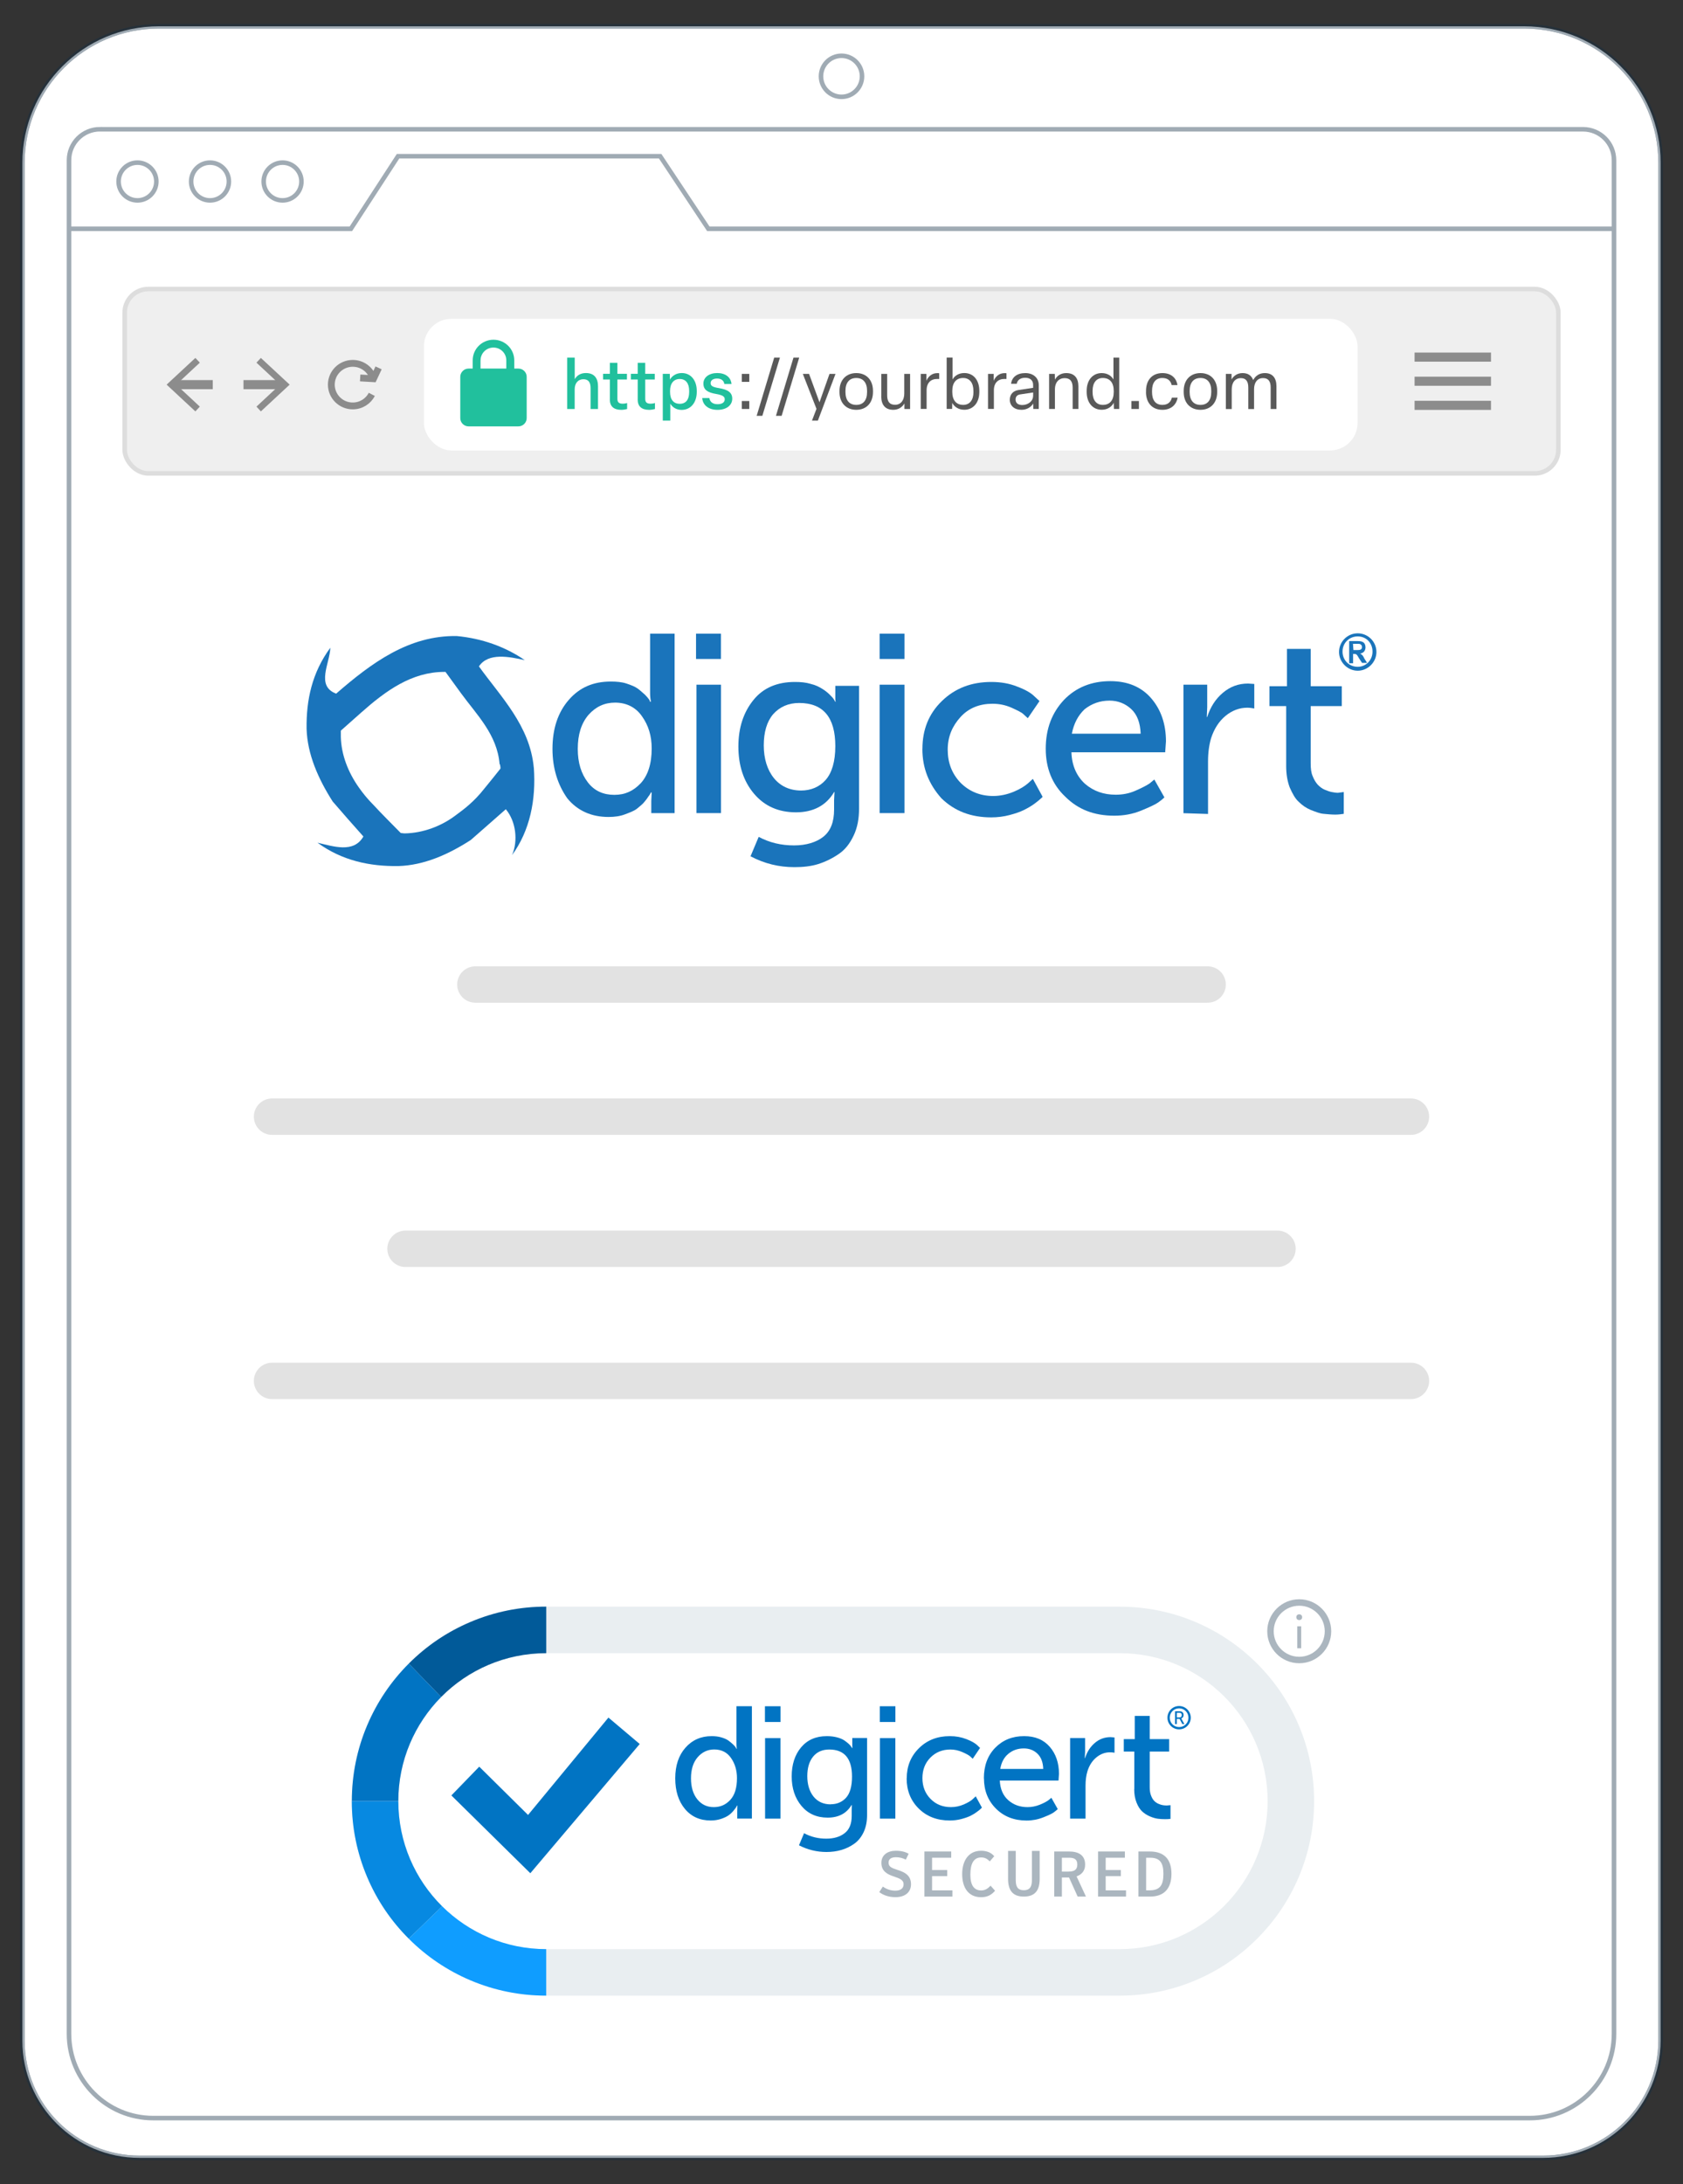 <?xml version="1.0" encoding="UTF-8"?><svg id="Layer_1" xmlns="http://www.w3.org/2000/svg" viewBox="0 0 370 480"><rect x="0" y="0" width="370" height="480" fill="#333333" stroke="none"/><defs><style>.cls-1{stroke-width:1.5px;}.cls-1,.cls-2,.cls-3,.cls-4{stroke-miterlimit:10;}.cls-1,.cls-3{stroke:#8c8c8c;}.cls-1,.cls-3,.cls-5,.cls-4,.cls-6{fill:none;}.cls-7{fill:#fff;}.cls-8{fill:#21c09d;}.cls-9{fill:#015a99;}.cls-10{fill:#8c8c8c;}.cls-11{fill:#0174c3;}.cls-2{fill:#efefef;stroke:#ddd;}.cls-12{fill:#abb6bf;}.cls-13{fill:#0f9dff;}.cls-14{fill:#0789e1;}.cls-3{stroke-width:2px;}.cls-15{opacity:.4;}.cls-16{fill:#1a74bb;}.cls-4{stroke:#122d44;}.cls-6{stroke:#e2e2e2;stroke-linecap:round;stroke-linejoin:round;stroke-width:8px;}.cls-17{fill:#e9eef1;}.cls-18{fill:#595959;}</style></defs><path class="cls-7" d="M34.92,5.78H335.08c16.56,0,30,13.44,30,30V448.39c0,14.26-11.57,25.83-25.83,25.83H30.65c-14.2,0-25.73-11.53-25.73-25.73V35.78c0-16.56,13.44-30,30-30Z"/><g><g><rect class="cls-2" x="27.41" y="63.52" width="315.19" height="40.52" rx="5.19" ry="5.19"/><g><line class="cls-3" x1="38.19" y1="84.53" x2="46.78" y2="84.53"/><polygon class="cls-10" points="42.95 90.41 43.93 89.36 38.74 84.53 43.93 79.7 42.95 78.66 36.63 84.53 42.95 90.41"/></g><g><line class="cls-3" x1="62.12" y1="84.53" x2="53.53" y2="84.53"/><polygon class="cls-10" points="57.35 78.66 56.38 79.7 61.57 84.53 56.38 89.36 57.35 90.41 63.68 84.53 57.35 78.66"/></g><g><path class="cls-1" d="M82.03,83.07c-.62-1.87-2.39-3.22-4.48-3.22-2.6,0-4.71,2.1-4.71,4.68s2.11,4.68,4.71,4.68c1.83,0,3.41-1.03,4.19-2.54"/><polyline class="cls-1" points="79.18 83.06 82.11 83.23 83.23 80.85"/></g><rect class="cls-7" x="93.19" y="70.06" width="205.27" height="28.94" rx="6.07" ry="6.07"/><rect class="cls-5" x="127.37" y="76.17" width="16.83" height="16.73"/><g><path class="cls-8" d="M113.97,81h-.91v-1.81c0-2.5-2.05-4.53-4.57-4.53s-4.57,2.03-4.57,4.53v1.81h-.91c-1,0-1.82,.82-1.82,1.81v9.08c0,1,.82,1.81,1.82,1.81h10.96c1,0,1.82-.82,1.82-1.81v-9.08c0-1-.82-1.81-1.82-1.81h.01Z"/><path class="cls-7" d="M105.65,79.19c0-1.55,1.26-2.81,2.83-2.81s2.83,1.26,2.83,2.81v1.81h-5.67v-1.81h.01Z"/></g><g><line class="cls-3" x1="310.99" y1="89.08" x2="327.79" y2="89.08"/><line class="cls-3" x1="310.99" y1="83.78" x2="327.79" y2="83.78"/><line class="cls-3" x1="310.99" y1="78.48" x2="327.79" y2="78.48"/></g><g><path class="cls-8" d="M124.69,89.88v-11.28h1.66v4.74c.42-.76,1.22-1.36,2.45-1.36,1.88,0,2.67,1.17,2.67,2.92v4.98h-1.63v-4.58c0-1.26-.46-1.96-1.59-1.96s-1.91,.84-1.91,2.22v4.32h-1.65Z"/><path class="cls-8" d="M134.08,87.79v-4.39h-1.5v-1.25h1.5v-2.42h1.65v2.42h2.1v1.25h-2.1v4.21c0,.76,.29,1.11,1.2,1.11,.33,0,.72-.07,.94-.15v1.32c-.34,.09-.87,.18-1.26,.18-1.7,0-2.54-.78-2.54-2.28Z"/><path class="cls-8" d="M140.2,87.79v-4.39h-1.5v-1.25h1.5v-2.42h1.65v2.42h2.1v1.25h-2.1v4.21c0,.76,.29,1.11,1.2,1.11,.33,0,.72-.07,.94-.15v1.32c-.34,.09-.87,.18-1.26,.18-1.7,0-2.54-.78-2.54-2.28Z"/><path class="cls-8" d="M145.71,92.43v-10.27h1.54l.04,1.27c.38-.73,1.27-1.45,2.59-1.45,2.02,0,3.3,1.62,3.3,3.93v.22c0,2.31-1.3,3.95-3.34,3.95-1.2,0-2.05-.63-2.48-1.37v3.72h-1.66Zm5.8-6.3v-.22c0-1.67-.75-2.62-2.07-2.62s-2.13,.96-2.13,2.62v.22c0,1.67,.75,2.61,2.13,2.61s2.07-.95,2.07-2.61Z"/><path class="cls-8" d="M154.38,87.48h1.57c.15,.91,.81,1.35,1.82,1.35,.93,0,1.56-.38,1.56-1.07,0-.61-.43-.92-1.89-1.18-1.89-.32-2.8-.92-2.8-2.29s1.25-2.31,3.03-2.31,3,.88,3.15,2.41h-1.58c-.1-.78-.72-1.2-1.59-1.2s-1.42,.38-1.42,1,.45,.88,1.86,1.11c1.93,.32,2.89,.96,2.89,2.31,0,1.47-1.29,2.46-3.22,2.46s-3.24-.95-3.38-2.59Z"/><path class="cls-18" d="M163.08,83.92v-1.75h1.65v1.75h-1.65Zm0,5.96v-1.75h1.65v1.75h-1.65Z"/><path class="cls-18" d="M166.35,91.38l3.85-12.78h1.26l-3.86,12.78h-1.26Z"/><path class="cls-18" d="M170.59,91.38l3.85-12.78h1.26l-3.86,12.78h-1.26Z"/><path class="cls-18" d="M178.51,92.43l.99-2.58-3-7.68h1.37l2.29,6.24,2.2-6.24h1.32l-3.87,10.26h-1.3Z"/><path class="cls-18" d="M184.56,86.16v-.27c0-2.35,1.44-3.9,3.69-3.9s3.67,1.54,3.67,3.9v.27c0,2.35-1.42,3.9-3.67,3.9s-3.69-1.54-3.69-3.9Zm6.06,0v-.27c0-1.78-.84-2.82-2.37-2.82s-2.38,1.04-2.38,2.82v.27c0,1.79,.84,2.82,2.38,2.82s2.37-1.03,2.37-2.82Z"/><path class="cls-18" d="M193.75,87.13v-4.96h1.29v4.72c0,1.29,.48,2.07,1.74,2.07s2.02-1,2.02-2.47v-4.32h1.28v7.71h-1.25v-1.21c-.48,.81-1.3,1.39-2.45,1.39-1.77,0-2.64-1.11-2.64-2.92Z"/><path class="cls-18" d="M202.42,89.88v-7.71h1.25v1.5c.46-1.06,1.32-1.67,2.4-1.67,.11,0,.25,0,.41,.03v1.26c-.17-.01-.29-.01-.45-.01-1.39,0-2.32,.85-2.32,2.5v4.09h-1.28Z"/><path class="cls-18" d="M209.35,88.54l-.03,1.33h-1.2v-11.28h1.29v4.81c.42-.76,1.29-1.42,2.59-1.42,2.03,0,3.3,1.59,3.3,3.9v.27c0,2.33-1.32,3.9-3.31,3.9-1.33,0-2.25-.73-2.64-1.51Zm4.65-2.38v-.27c0-1.77-.83-2.82-2.26-2.82-1.52,0-2.38,1.04-2.38,2.82v.27c0,1.77,.85,2.82,2.4,2.82,1.42,0,2.25-1.06,2.25-2.82Z"/><path class="cls-18" d="M217.21,89.88v-7.71h1.25v1.5c.46-1.06,1.32-1.67,2.4-1.67,.11,0,.25,0,.41,.03v1.26c-.17-.01-.29-.01-.45-.01-1.39,0-2.32,.85-2.32,2.5v4.09h-1.28Z"/><path class="cls-18" d="M222,87.85c0-1.12,.67-1.96,1.92-2.14l3.21-.48v-.65c0-1.08-.76-1.56-1.74-1.56-1.04,0-1.74,.51-1.86,1.32h-1.25c.17-1.45,1.31-2.35,3.12-2.35s2.97,1.08,2.97,2.66v5.23h-1.2l-.03-1.2c-.51,.88-1.49,1.38-2.58,1.38-1.59,0-2.56-.92-2.56-2.21Zm5.13-.82v-.78l-2.79,.42c-.74,.09-1.07,.51-1.07,1.14,0,.72,.5,1.2,1.47,1.2,1.26,0,2.38-.84,2.38-1.98Z"/><path class="cls-18" d="M230.64,89.88v-7.71h1.25l.03,1.26c.45-.82,1.26-1.44,2.49-1.44,1.84,0,2.67,1.14,2.67,2.91v4.98h-1.26v-4.67c0-1.38-.53-2.11-1.77-2.11s-2.13,.91-2.13,2.43v4.35h-1.28Z"/><path class="cls-18" d="M238.9,86.16v-.27c0-2.31,1.29-3.9,3.3-3.9,1.29,0,2.17,.64,2.59,1.41v-4.8h1.27v11.28h-1.17l-.04-1.37c-.38,.79-1.27,1.54-2.64,1.54-2,0-3.31-1.57-3.31-3.9Zm5.95,0v-.27c0-1.78-.85-2.82-2.4-2.82-1.42,0-2.25,1.05-2.25,2.82v.27c0,1.75,.81,2.82,2.25,2.82,1.56,0,2.4-1.05,2.4-2.82Z"/><path class="cls-18" d="M248.73,89.88v-1.75h1.65v1.75h-1.65Z"/><path class="cls-18" d="M251.95,86.16v-.27c0-2.31,1.3-3.9,3.61-3.9,1.88,0,3.06,1.05,3.3,2.64h-1.27c-.23-.97-.86-1.56-2.06-1.56-1.47,0-2.26,1.04-2.26,2.82v.27c0,1.8,.79,2.82,2.28,2.82,1.18,0,1.86-.63,2.08-1.59h1.27c-.31,1.64-1.5,2.67-3.36,2.67-2.29,0-3.6-1.6-3.6-3.9Z"/><path class="cls-18" d="M260.23,86.16v-.27c0-2.35,1.44-3.9,3.69-3.9s3.67,1.54,3.67,3.9v.27c0,2.35-1.42,3.9-3.67,3.9s-3.69-1.54-3.69-3.9Zm6.06,0v-.27c0-1.78-.84-2.82-2.37-2.82s-2.38,1.04-2.38,2.82v.27c0,1.79,.84,2.82,2.38,2.82s2.37-1.03,2.37-2.82Z"/><path class="cls-18" d="M269.5,89.88v-7.71h1.25v1.23c.43-.77,1.23-1.41,2.43-1.41s1.95,.55,2.33,1.53c.54-.98,1.39-1.53,2.55-1.53,1.72,0,2.56,1.09,2.56,2.89v5h-1.27v-4.74c0-1.36-.53-2.05-1.67-2.05-1.25,0-1.98,.95-1.98,2.45v4.35h-1.27v-4.74c0-1.33-.5-2.05-1.62-2.05-1.26,0-2.02,.93-2.02,2.49v4.3h-1.28Z"/></g></g><g class="cls-15"><path class="cls-4" d="M34.92,5.78H335.08c16.56,0,30,13.44,30,30V448.39c0,14.26-11.57,25.83-25.83,25.83H30.65c-14.2,0-25.73-11.53-25.73-25.73V35.78c0-16.56,13.44-30,30-30Z"/><path class="cls-4" d="M21.98,28.41H348.02c3.76,0,6.81,3.05,6.81,6.81V446.96c0,10.22-8.3,18.52-18.52,18.52H33.69c-10.22,0-18.52-8.3-18.52-18.52V35.21c0-3.76,3.05-6.81,6.81-6.81h0Z"/><circle class="cls-4" cx="185" cy="16.77" r="4.51"/><polyline class="cls-4" points="15.17 50.28 77.14 50.28 87.51 34.33 145.13 34.33 155.72 50.28 354.83 50.28"/><circle class="cls-4" cx="30.22" cy="39.89" r="4.15"/><circle class="cls-4" cx="46.17" cy="39.89" r="4.15"/><circle class="cls-4" cx="62.12" cy="39.89" r="4.15"/><path class="cls-4" d="M34.92,5.78H335.08c16.56,0,30,13.44,30,30V448.39c0,14.26-11.57,25.83-25.83,25.83H30.65c-14.2,0-25.73-11.53-25.73-25.73V35.78c0-16.56,13.44-30,30-30Z"/></g></g><g><line class="cls-6" x1="104.51" y1="216.36" x2="265.49" y2="216.36"/><line class="cls-6" x1="59.81" y1="245.4" x2="310.19" y2="245.4"/><line class="cls-6" x1="89.15" y1="274.44" x2="280.85" y2="274.44"/><line class="cls-6" x1="59.81" y1="303.47" x2="310.19" y2="303.47"/></g><g><path class="cls-16" d="M121.46,164.58c0-4.45,1.2-8.04,3.59-10.78s5.39-4.02,9.24-4.02c1.2,0,2.39,.09,3.42,.43s1.88,.68,2.48,1.11,1.11,.94,1.62,1.37c.43,.43,.77,.86,.94,1.11l.17,.43h.17c-.09-.6-.17-1.2-.17-1.88v-13.09h5.39v39.43h-5.13v-2.65l.09-1.88h-.17c-.09,.17-.17,.34-.34,.6-.17,.17-.43,.68-.94,1.28-.51,.68-1.11,1.11-1.71,1.62s-1.54,.86-2.65,1.28c-1.11,.43-2.31,.6-3.68,.6-3.76,0-6.84-1.37-9.07-4.11-2.05-2.91-3.25-6.5-3.25-10.86Zm5.56,0c0,3.08,.77,5.47,2.22,7.36s3.42,2.74,5.82,2.74,4.19-.86,5.82-2.57c1.54-1.71,2.39-4.19,2.39-7.61,0-2.74-.68-5.05-2.14-7.1-1.37-1.97-3.42-2.99-5.9-2.99-2.31,0-4.19,.86-5.82,2.65-1.62,1.88-2.39,4.36-2.39,7.53Z"/><path class="cls-16" d="M153.02,144.82v-5.56h5.47v5.56h-5.47Zm.09,33.87v-28.22h5.39v28.22h-5.39Z"/><path class="cls-16" d="M166.79,183.91c2.39,1.28,4.96,1.88,7.78,1.88,2.65,0,4.87-.68,6.41-1.88,1.62-1.28,2.39-3.25,2.39-5.99v-2.05l.09-1.8h-.09c-1.71,2.91-4.53,4.45-8.38,4.45s-6.93-1.37-9.24-4.11-3.42-6.24-3.42-10.35,1.11-7.53,3.34-10.26c2.14-2.65,5.22-3.93,9.07-3.93,1.28,0,2.39,.09,3.51,.43,1.11,.26,1.88,.68,2.57,1.11s1.2,.86,1.62,1.28c.43,.43,.77,.77,.94,1.11l.26,.43h.09c-.09-.26-.09-.6-.09-.86v-2.65h5.22v26.94c0,2.22-.34,4.19-1.2,5.99s-1.88,3.08-3.25,4.02c-1.37,.94-2.91,1.71-4.53,2.22-1.62,.51-3.42,.68-5.22,.68-3.42,0-6.59-.77-9.66-2.39l1.8-4.28Zm9.32-10.18c2.14,0,4.02-.77,5.39-2.31,1.37-1.54,2.14-4.02,2.14-7.44,0-6.33-2.65-9.49-7.95-9.49-2.39,0-4.28,.86-5.73,2.48-1.37,1.62-2.05,3.93-2.05,6.84s.77,5.39,2.22,7.18c1.45,1.8,3.51,2.74,5.99,2.74Z"/><path class="cls-16" d="M193.38,144.82v-5.56h5.47v5.56h-5.47Zm0,33.87v-28.22h5.47v28.22h-5.47Z"/><path class="cls-16" d="M202.79,164.58c0-4.19,1.37-7.7,4.28-10.52s6.5-4.19,10.86-4.19c2.14,0,4.02,.34,5.73,1.03,1.8,.68,2.99,1.37,3.76,2.14l1.11,1.03-2.57,3.76c-.17-.17-.6-.51-.94-.86-.43-.43-1.37-.86-2.65-1.45-1.37-.6-2.74-.86-4.19-.86-2.82,0-5.22,.94-7.01,2.91s-2.82,4.28-2.82,7.18,.94,5.3,2.82,7.27c1.88,1.88,4.28,2.91,7.18,2.91,1.54,0,3.08-.34,4.53-.94s2.48-1.28,3.16-1.88l1.03-.94,2.14,3.93c-.09,.17-.26,.26-.43,.43s-.68,.6-1.37,1.11-1.45,.94-2.31,1.37-1.88,.77-3.16,1.11-2.65,.51-4.02,.51c-4.45,0-8.04-1.37-10.95-4.19-2.74-3.08-4.19-6.59-4.19-10.86Z"/><path class="cls-16" d="M229.9,164.58c0-4.45,1.37-7.95,4.02-10.78,2.65-2.74,6.07-4.11,10.18-4.11,3.85,0,6.84,1.28,8.98,3.76,2.14,2.48,3.25,5.64,3.25,9.49l-.17,2.39h-20.61c.09,2.99,1.2,5.3,2.99,6.93,1.88,1.62,4.11,2.39,6.76,2.39,1.45,0,2.91-.26,4.28-.86s2.39-1.11,3.16-1.62l1.03-.86,2.22,3.93c-.34,.34-.77,.68-1.37,1.11s-1.88,1.03-3.76,1.8c-1.88,.77-3.85,1.11-5.9,1.11-4.45,0-7.95-1.37-10.78-4.19-2.91-2.74-4.28-6.33-4.28-10.52Zm5.73-3.34h15.14c-.09-2.39-.77-4.19-2.05-5.39s-2.91-1.88-4.79-1.88c-2.14,0-3.93,.68-5.47,1.88-1.45,1.37-2.39,3.16-2.82,5.39Z"/><path class="cls-16" d="M260.18,178.69v-28.22h5.22v4.96l-.09,2.14h.09c.68-2.14,1.8-3.93,3.42-5.3s3.42-2.05,5.56-2.05l1.37,.09v5.39c-.51-.09-1.03-.17-1.54-.17-1.71,0-3.34,.6-4.79,1.8s-2.48,2.82-3.16,4.87c-.43,1.45-.68,3.16-.68,5.13v11.55l-5.39-.17h0Z"/><path class="cls-16" d="M282.76,168.34v-13.17h-3.68v-4.36h3.85v-8.21h5.22v8.21h6.84v4.36h-6.84v12.57c0,1.11,.09,2.05,.43,2.82,.34,.86,.68,1.37,1.11,1.88,.43,.43,.94,.86,1.54,1.11s1.11,.43,1.54,.51,.94,.17,1.37,.17l1.28-.17v4.79c-.51,.09-1.2,.17-1.88,.17-.86,0-1.71-.09-2.57-.17s-1.71-.43-2.82-.86c-1.03-.43-1.88-1.03-2.65-1.8-.77-.68-1.37-1.8-1.97-3.16-.51-1.37-.77-2.91-.77-4.7Z"/><g><path class="cls-16" d="M296.61,140.89h1.88c.68,0,.86,.09,1.03,.17,.51,.17,.68,.77,.68,1.2,0,.51-.26,1.03-.68,1.2-.17,.09-.34,.17-.51,.17h0c.43,.26,.6,.34,.94,1.11l.6,.94h-1.11l-.68-1.03c-.51-.94-.6-.94-1.2-.94h-.09v2.05h-.86v-4.87h0Zm.94,1.97h.68c.26,0,.68,0,.86-.09,.34-.17,.34-.43,.34-.6s-.09-.43-.26-.51c-.17-.17-.26-.17-.86-.17h-.86l.09,1.37h0Z"/><path class="cls-16" d="M298.49,139.18c-2.31,0-4.11,1.88-4.11,4.11s1.88,4.11,4.11,4.11,4.11-1.88,4.11-4.11c0-2.31-1.88-4.11-4.11-4.11m0,7.36c-1.88,0-3.34-1.45-3.34-3.34s1.45-3.34,3.34-3.34,3.25,1.45,3.25,3.34-1.45,3.34-3.25,3.34"/></g><path class="cls-16" d="M117.35,168.69c-.86-9.24-7.27-15.57-12.06-22.24,2.05-3.08,6.67-2.14,10.09-1.37-4.36-2.99-9.49-4.79-14.97-5.3-10.52-.17-18.73,5.9-26.51,12.66-4.53-1.71-1.37-6.67-1.28-10.09-4.02,5.47-5.3,11.46-5.22,17.79,.17,5.64,2.57,11.03,5.73,15.99,2.22,2.57,4.45,5.13,6.76,7.7-2.14,3.76-6.67,2.14-10.09,1.37,5.39,3.93,11.46,5.22,17.79,5.13,5.64-.17,11.03-2.57,15.91-5.73,2.57-2.22,5.13-4.53,7.7-6.76,2.22,2.65,2.74,6.93,1.37,10.09,3.93-5.39,5.3-12.14,4.79-19.24Zm-7.36,.26c-1.88,2.39-4.36,5.39-4.36,5.39-2.39,2.74-4.53,4.11-5.39,4.79-3.25,2.48-7.27,3.93-11.2,4.02,0,0-.43,0-.94-.09l-.17-.17c-1.88-1.88-4.45-4.53-4.45-4.53-1.45-1.62-2.65-2.57-4.53-5.22-2.39-3.34-3.93-7.27-4.02-11.2v-1.37l4.53-4.02c5.3-4.7,11.03-8.89,18.22-8.89h.26l3.42,4.7c3.42,4.7,7.95,9.07,8.47,15.57,.09-.17,.26,.86,.17,1.03Z"/></g><g><path class="cls-17" d="M246.16,363.31c17.96,0,32.52,14.56,32.52,32.52h0c0,17.96-14.56,32.52-32.52,32.52H120.09c-17.96,0-32.52-14.56-32.52-32.52h0c0-17.96,14.56-32.52,32.52-32.52h126.07m0-10.23H120.09c-5.77,0-11.37,1.13-16.64,3.36-5.09,2.15-9.66,5.23-13.58,9.16-3.92,3.92-7,8.49-9.16,13.59-2.23,5.28-3.36,10.88-3.36,16.64s1.13,11.37,3.36,16.64c2.15,5.09,5.23,9.66,9.16,13.58,3.92,3.92,8.49,7,13.58,9.16,5.28,2.23,10.88,3.36,16.64,3.36h126.07c5.77,0,11.37-1.13,16.64-3.36,5.09-2.15,9.66-5.23,13.58-9.16,3.92-3.92,7-8.49,9.16-13.58,2.23-5.28,3.36-10.88,3.36-16.64s-1.13-11.37-3.36-16.64c-2.15-5.09-5.23-9.66-9.16-13.58-3.92-3.92-8.49-7-13.58-9.16-5.28-2.23-10.88-3.36-16.64-3.36h0Z"/><g><circle class="cls-7" cx="285.63" cy="358.49" r="6.32"/><path class="cls-12" d="M285.63,352.88c3.1,0,5.61,2.51,5.61,5.61s-2.51,5.61-5.61,5.61-5.61-2.51-5.61-5.61,2.51-5.61,5.61-5.61m0-1.42c-3.87,0-7.03,3.15-7.03,7.03s3.15,7.03,7.03,7.03,7.03-3.15,7.03-7.03-3.15-7.03-7.03-7.03h0Z"/></g><g><path class="cls-11" d="M148.45,390.81c0-2.8,.75-5.04,2.24-6.73,1.49-1.69,3.42-2.54,5.77-2.54,.77,0,1.48,.09,2.13,.28,.65,.19,1.17,.42,1.56,.7,.38,.28,.72,.56,1.01,.84,.29,.28,.5,.51,.61,.7l.14,.28h.07c-.05-.35-.07-.75-.07-1.19v-8.19h3.39v24.7h-3.22v-1.68l.03-1.19h-.07c-.05,.09-.11,.21-.19,.35-.08,.14-.28,.4-.59,.79-.31,.38-.68,.72-1.08,1.01-.41,.29-.96,.55-1.66,.79-.7,.23-1.46,.35-2.27,.35-2.38,0-4.27-.85-5.68-2.55-1.41-1.7-2.12-3.94-2.12-6.72Zm3.46,0c0,1.91,.46,3.45,1.38,4.6,.92,1.15,2.13,1.73,3.62,1.73s2.66-.53,3.64-1.59c.98-1.06,1.47-2.65,1.47-4.78,0-1.7-.44-3.18-1.31-4.43-.87-1.25-2.1-1.87-3.69-1.87-1.45,0-2.66,.57-3.64,1.7-.98,1.13-1.47,2.68-1.47,4.64Z"/><path class="cls-11" d="M168.17,378.43v-3.46h3.43v3.46h-3.43Zm.03,21.24v-17.7h3.39v17.7h-3.39Z"/><path class="cls-11" d="M176.78,402.88c1.47,.79,3.09,1.19,4.86,1.19,1.68,0,3.03-.4,4.06-1.21,1.03-.8,1.54-2.06,1.54-3.76v-1.29l.03-1.12h-.07c-1.1,1.84-2.85,2.76-5.25,2.76s-4.32-.86-5.75-2.57c-1.43-1.71-2.15-3.88-2.15-6.49s.69-4.74,2.06-6.38c1.38-1.64,3.26-2.47,5.67-2.47,.79,0,1.53,.09,2.2,.26,.68,.17,1.21,.4,1.61,.66,.4,.27,.73,.53,1.01,.79,.28,.26,.47,.48,.56,.66l.17,.24h.07c-.02-.16-.03-.35-.03-.56v-1.64h3.25v16.97c0,1.4-.25,2.64-.75,3.71-.5,1.07-1.18,1.92-2.05,2.54-.86,.62-1.81,1.08-2.83,1.38-1.03,.3-2.12,.45-3.29,.45-2.12,0-4.14-.49-6.05-1.47l1.12-2.66Zm5.84-6.37c1.38,0,2.5-.48,3.38-1.43,.87-.96,1.31-2.51,1.31-4.65,0-3.96-1.67-5.95-5-5.95-1.52,0-2.7,.52-3.55,1.56-.85,1.04-1.28,2.47-1.28,4.29s.46,3.36,1.38,4.5c.92,1.13,2.18,1.7,3.76,1.7Z"/><path class="cls-11" d="M193.42,378.43v-3.46h3.43v3.46h-3.43Zm.03,21.24v-17.7h3.39v17.7h-3.39Z"/><path class="cls-11" d="M199.34,390.81c0-2.64,.89-4.84,2.68-6.61,1.78-1.77,4.05-2.66,6.8-2.66,1.31,0,2.51,.22,3.62,.65,1.11,.43,1.89,.87,2.36,1.31l.66,.63-1.61,2.38c-.14-.14-.34-.33-.61-.56-.27-.23-.83-.54-1.68-.91-.85-.37-1.72-.56-2.61-.56-1.77,0-3.24,.59-4.41,1.78-1.17,1.19-1.75,2.69-1.75,4.51s.59,3.34,1.77,4.55c1.18,1.21,2.68,1.82,4.5,1.82,.98,0,1.92-.2,2.83-.59,.91-.4,1.57-.79,1.99-1.19l.63-.59,1.36,2.48c-.07,.07-.17,.17-.3,.3-.13,.13-.41,.36-.86,.68-.44,.33-.92,.61-1.43,.86-.51,.24-1.17,.47-1.98,.68-.8,.21-1.64,.31-2.5,.31-2.78,0-5.05-.87-6.82-2.62-1.77-1.75-2.66-3.96-2.66-6.65Z"/><path class="cls-11" d="M216.3,390.81c0-2.78,.83-5.01,2.5-6.72,1.67-1.7,3.78-2.55,6.35-2.55,2.4,0,4.28,.78,5.63,2.34,1.35,1.56,2.03,3.55,2.03,5.95l-.1,1.47h-12.91c.09,1.87,.72,3.31,1.87,4.32,1.15,1.01,2.56,1.52,4.22,1.52,.91,0,1.8-.17,2.68-.52,.87-.35,1.52-.69,1.94-1.01l.63-.52,1.4,2.48c-.19,.19-.47,.42-.84,.7-.37,.28-1.15,.65-2.34,1.12-1.19,.47-2.41,.7-3.67,.7-2.75,0-5-.88-6.75-2.64-1.75-1.76-2.62-3.97-2.62-6.63Zm3.6-2.06h9.45c-.05-1.47-.47-2.59-1.28-3.36-.8-.77-1.8-1.15-2.99-1.15-1.33,0-2.47,.4-3.41,1.19-.95,.79-1.53,1.9-1.77,3.32Z"/><path class="cls-11" d="M235.26,399.66v-17.7h3.29v3.08l-.07,1.33h.07c.42-1.35,1.12-2.46,2.12-3.32,.99-.86,2.15-1.29,3.48-1.29l.87,.07v3.36c-.3-.07-.63-.1-.98-.1-1.1,0-2.1,.37-3.01,1.12-.91,.75-1.56,1.76-1.96,3.04-.28,.91-.42,1.97-.42,3.18v7.24h-3.39Z"/><path class="cls-11" d="M249.37,393.19v-8.26h-2.31v-2.73h2.41v-5.11h3.29v5.11h4.27v2.73h-4.27v7.87c0,.68,.09,1.27,.28,1.77,.19,.5,.41,.89,.68,1.17,.27,.28,.58,.5,.94,.66,.36,.16,.69,.27,.98,.31,.29,.05,.59,.07,.89,.07l.8-.07v3.01c-.33,.05-.72,.07-1.19,.07-.56,0-1.1-.03-1.61-.1-.51-.07-1.1-.24-1.75-.52-.65-.28-1.22-.65-1.7-1.1-.48-.45-.89-1.1-1.22-1.94-.34-.84-.51-1.82-.51-2.94Z"/><path class="cls-11" d="M259.22,374.92c-1.42,0-2.56,1.15-2.56,2.57s1.14,2.56,2.56,2.56,2.56-1.15,2.56-2.56c0-1.42-1.15-2.57-2.56-2.57m0,4.63c-1.14,0-2.06-.92-2.06-2.06s.92-2.06,2.06-2.06,2.06,.92,2.06,2.06c0,1.14-.92,2.06-2.06,2.06"/><path class="cls-11" d="M258.33,378.9v-2.83h.87c.24,0,.41,.02,.53,.06,.15,.05,.26,.15,.35,.28,.09,.14,.13,.3,.13,.48s-.05,.34-.14,.48c-.09,.14-.22,.23-.37,.28h0s.05,.07,.08,.14l.6,1.1h-.45l-.6-1.13h-.61v1.13h-.4Zm.4-1.47h.57c.16,0,.28-.05,.37-.14,.09-.09,.13-.22,.13-.38,0-.21-.07-.35-.22-.44-.08-.04-.21-.06-.39-.06h-.46v1.02h0Z"/></g><g><path class="cls-12" d="M193.31,415.81l.78-1.21c.63,.47,1.58,.9,2.74,.9s1.82-.51,1.82-1.39c0-1.02-.88-1.29-2.32-1.79-1.29-.45-2.56-1.11-2.56-2.94,0-1.72,1.35-2.65,3.17-2.65,1.21,0,2.1,.24,2.82,.66l-.62,1.29c-.6-.31-1.32-.53-2.17-.53-1.01,0-1.62,.38-1.62,1.19,0,.94,.71,1.19,2.03,1.62,1.38,.45,2.9,1.09,2.9,3.12,0,1.71-1.23,2.85-3.43,2.85-1.64,0-2.83-.56-3.54-1.11"/><polygon class="cls-12" points="203.23 406.89 209.12 406.89 209.12 408.26 204.91 408.26 204.91 410.96 208.24 410.96 208.24 412.3 204.91 412.3 204.91 415.43 209.38 415.43 209.38 416.8 203.23 416.8 203.23 406.89"/><path class="cls-12" d="M211.53,411.85c0-2.89,1.38-5.12,4.15-5.12,1.24,0,2.22,.39,2.9,1.2l-.98,1.13c-.59-.58-1.09-.86-1.9-.86-1.62,0-2.37,1.33-2.37,3.78,0,2.3,.79,3.47,2.39,3.47,.89,0,1.51-.47,2.05-1.04l.99,1.1c-.72,.85-1.62,1.43-3.06,1.43-2.85,0-4.17-2.17-4.17-5.08"/><path class="cls-12" d="M221.62,412.88v-6.12h1.69v6.39c0,1.36,.34,2.25,1.77,2.25s1.78-.89,1.78-2.25v-6.39h1.71v6.12c0,2.46-.94,3.92-3.5,3.92-2.51,0-3.45-1.47-3.45-3.92"/><path class="cls-12" d="M238.75,416.8h-1.83l-1.9-4.2h-1.57v4.2h-1.68v-9.91h3.23c2,0,3.56,.72,3.56,2.89,0,1.48-.89,2.22-1.88,2.58l2.06,4.44Zm-3.81-5.5c1.26,0,1.9-.41,1.9-1.55s-.66-1.49-1.8-1.49h-1.59v3.05h1.5Z"/><polygon class="cls-12" points="241.41 406.89 247.3 406.89 247.3 408.26 243.08 408.26 243.08 410.96 246.41 410.96 246.41 412.3 243.08 412.3 243.08 415.43 247.55 415.43 247.55 416.8 241.41 416.8 241.41 406.89"/><path class="cls-12" d="M250.29,406.89h2.47c3.23,0,4.78,1.75,4.78,4.92s-1.58,4.99-4.7,4.99h-2.56v-9.91Zm2.38,8.54c2.31,0,3.1-1.07,3.1-3.62,0-2.24-.62-3.55-2.9-3.55h-.9v7.17h.69Z"/></g><polygon class="cls-11" points="105.36 388.25 99.23 394.57 116.59 411.67 140.64 383.27 133.76 377.46 116.09 398.86 105.36 388.25"/><path class="cls-9" d="M96.99,372.94c5.89-5.95,14.07-9.63,23.1-9.63v-10.23c-5.77,0-11.37,1.13-16.64,3.36-5.09,2.15-9.66,5.23-13.58,9.16l7.12,7.34Z"/><path class="cls-11" d="M87.57,395.83h0c0-8.93,3.6-17.01,9.42-22.89l-7.12-7.34c-3.92,3.92-7,8.49-9.16,13.59-2.23,5.28-3.36,10.88-3.36,16.64h10.23Z"/><path class="cls-14" d="M97.2,418.93c-5.95-5.89-9.63-14.07-9.63-23.1h-10.23c0,5.77,1.13,11.37,3.36,16.64,2.15,5.09,5.23,9.66,9.16,13.58l7.34-7.12Z"/><path class="cls-13" d="M120.09,428.35h0c-8.93,0-17.01-3.6-22.89-9.42l-7.34,7.12c3.92,3.92,8.49,7,13.58,9.16,5.28,2.23,10.88,3.36,16.64,3.36v-10.23Z"/><g><rect class="cls-12" x="285.2" y="357.4" width=".86" height="4.83"/><circle class="cls-12" cx="285.63" cy="355.4" r=".64"/></g></g></svg>